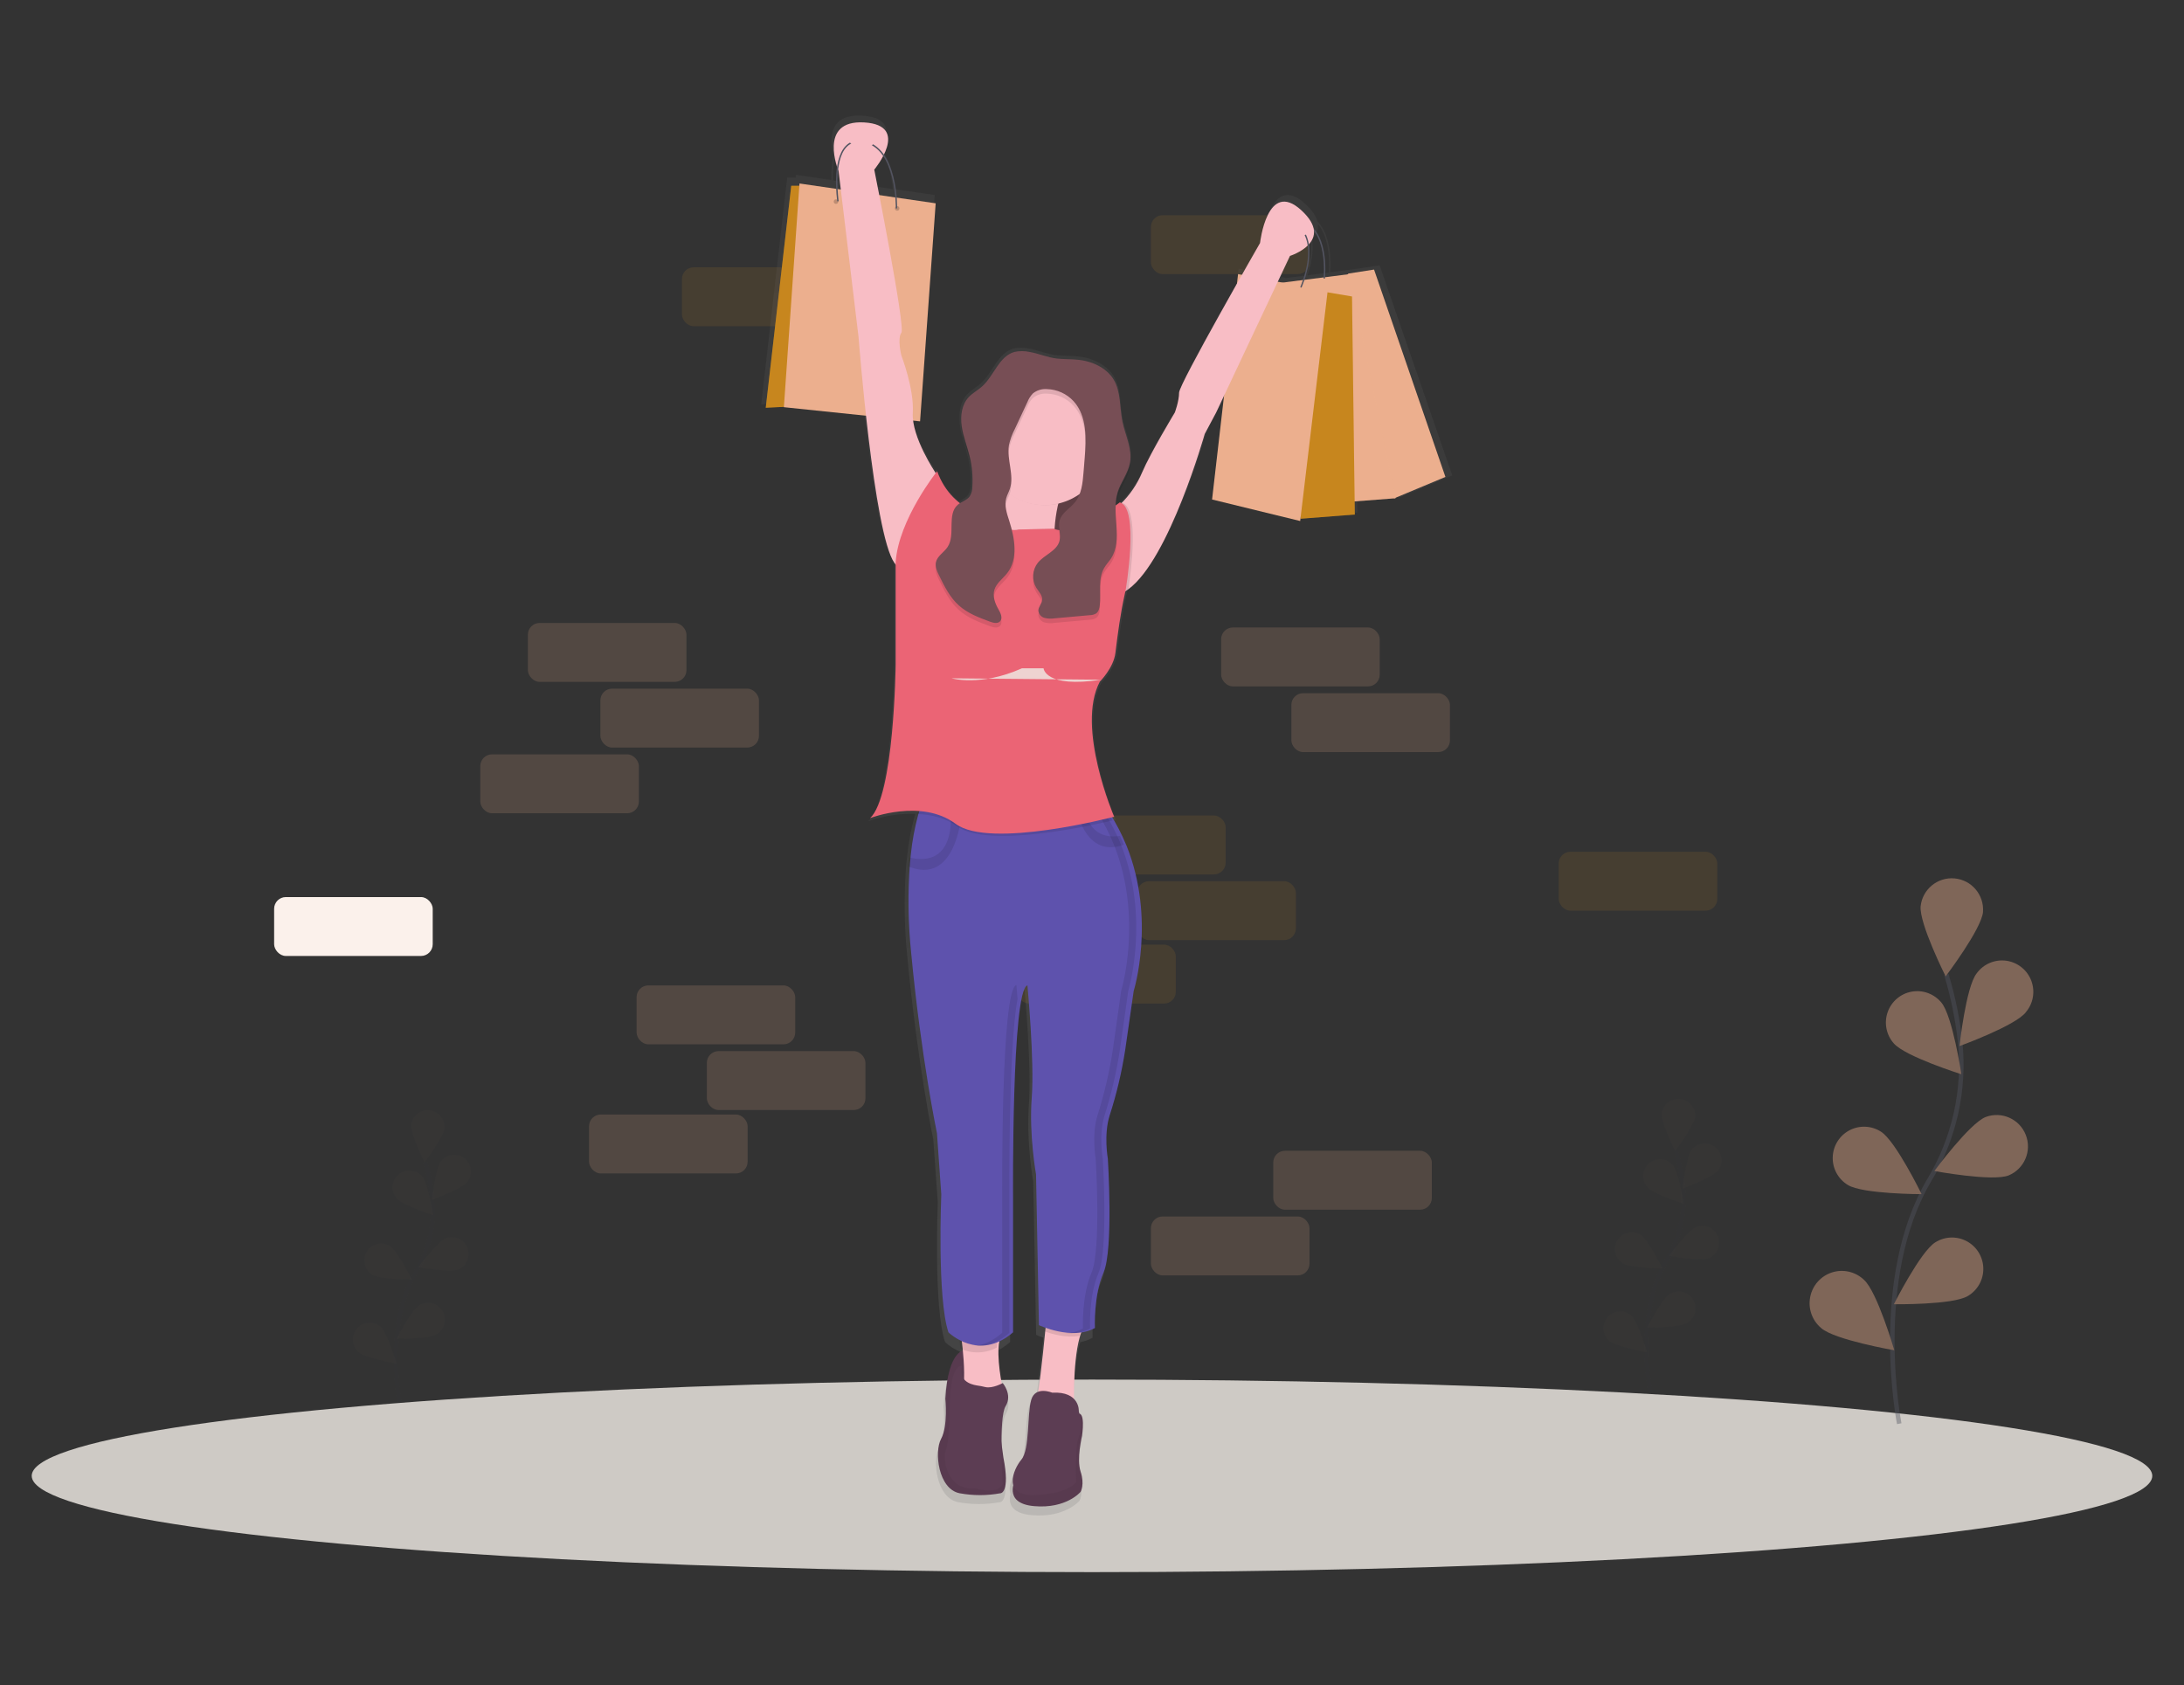 <svg xmlns="http://www.w3.org/2000/svg" xmlns:xlink="http://www.w3.org/1999/xlink" width="964px" height="744px" viewBox="0 0 964 744"><rect x="0" y="0" width="964" height="744" fill="#333333" stroke="none"/><title>abholen</title><desc>Created with Sketch.</desc><defs><linearGradient x1="50%" y1="99.998%" x2="50%" y2="0.011%" id="linearGradient-1"><stop stop-color="#808080" stop-opacity="0.25" offset="0%"></stop><stop stop-color="#808080" stop-opacity="0.12" offset="54%"></stop><stop stop-color="#808080" stop-opacity="0.1" offset="100%"></stop></linearGradient></defs><g id="abholen" stroke="none" stroke-width="1" fill="none" fill-rule="evenodd"><g id="undraw_successful_purchase_uyin" transform="translate(14, 51)"><rect id="Rectangle" fill="#F9A826" opacity="0.1" x="287" y="67" width="70" height="26" rx="5.17"></rect><rect id="Rectangle" fill="#F9A826" opacity="0.1" x="494" y="44" width="70" height="26" rx="5.17"></rect><rect id="Rectangle" fill="#F9A826" opacity="0.1" x="457" y="309" width="70" height="26" rx="5.17"></rect><rect id="Rectangle" fill="#F9A826" opacity="0.1" x="488" y="338" width="70" height="26" rx="5.17"></rect><rect id="Rectangle" fill="#F9A826" opacity="0.1" x="674" y="325" width="70" height="26" rx="5.17"></rect><rect id="Rectangle" fill="#FBF1EB" x="107" y="345" width="70" height="26" rx="5.17"></rect><rect id="Rectangle" fill="#F9A826" opacity="0.1" x="435" y="366" width="70" height="26" rx="5.17"></rect><ellipse id="Oval" fill="#EFEAE4" opacity="0.823" cx="468" cy="600.5" rx="468" ry="42.5"></ellipse><path d="M627,158.84 L594.973,66.11 L583.459,67.852 L573.15,69.168 C573.412,65.683 573.866,53.17 567.471,46.608 C566.851,44.36 565.217,41.807 562.072,38.932 C546.749,24.92 543.56,53.579 543.56,53.579 C543.56,53.579 540.066,59.627 535.252,68.079 L532.727,67.6 L532.011,73.839 C521.353,92.634 507.191,118.069 507.191,120.457 C507.191,124.282 505.278,129.371 505.278,129.371 C505.278,129.371 494.427,147.199 490.592,156.121 C488.36,161.385 485.092,166.15 480.982,170.133 C480.982,170.133 480.056,170.839 478.536,171.876 C478.633,170.189 478.926,168.519 479.41,166.9 C480.808,162.343 484.057,158.439 484.922,153.751 C485.125,152.628 485.201,151.485 485.149,150.344 C485.35,144.846 482.668,139.435 481.55,133.937 C480.248,127.567 480.947,120.552 477.54,115.019 C474.919,110.793 470.272,108.162 465.441,106.95 C461.002,105.844 456.634,106.236 452.161,105.765 C448.055,105.33 444.133,103.517 440.027,102.846 C437.833,102.371 435.563,102.371 433.37,102.846 C426.424,104.755 424.249,113.486 418.885,118.287 C416.954,120.03 414.587,121.232 412.84,123.14 C410.297,125.92 409.415,129.798 409.546,133.597 C409.512,134.87 409.588,136.144 409.773,137.405 C410.437,141.962 412.202,146.275 413.268,150.745 C414.073,154.053 414.51,157.44 414.569,160.844 C414.569,161.611 414.569,162.378 414.499,163.136 C414.531,164.671 414.122,166.183 413.32,167.493 C412.35,168.826 410.752,169.471 409.328,170.325 C404.673,166.64 401.179,161.697 399.263,156.087 C399.263,156.087 399.028,156.383 398.626,156.958 L398.626,156.087 C398.626,156.087 389.889,143.295 388.561,132.847 L391.602,133.161 L398.591,35.089 L380.743,32.475 C380.245,27.412 378.89,20.067 375.3,14.708 C378.296,8.817 379.808,0.844 366.668,0.052 C351.293,-0.881 352.236,11.066 353.87,17.601 C353.129,21.167 352.836,24.811 352.996,28.449 L337.271,26.166 L337.184,27.438 L333.444,27.438 L322,127.488 L331.75,127.001 L367.481,130.713 C370.338,156.618 374.828,188.632 380.157,196.178 C380.335,196.433 380.53,196.675 380.743,196.901 L380.743,242.744 C380.743,242.744 380.105,301.996 369.246,311.52 C375.907,309.156 382.953,308.054 390.02,308.27 C389.898,308.662 389.776,309.081 389.654,309.525 C388.064,315.374 386.957,321.342 386.342,327.371 C386.191,328.701 386.054,330.089 385.932,331.536 C384.932,344.808 385.116,358.143 386.482,371.383 C390.955,418.507 397.979,452.263 397.979,452.263 L399.936,479.659 C399.936,479.659 398.023,526.146 403.125,541.43 C405.048,543.197 407.257,544.626 409.66,545.656 C409.703,546.092 409.756,546.527 409.799,546.989 C409.843,547.451 409.913,548.165 409.974,548.775 C407.685,549.812 403.413,553.925 402.487,570.08 C402.487,570.08 403.763,582.183 400.574,587.908 C397.385,593.633 399.298,610.198 408.873,612.106 C414.993,613.229 421.266,613.229 427.385,612.106 C427.385,612.106 431.858,612.106 428.661,596.186 L428.102,592.108 C428.032,584.222 428.364,575.779 429.936,573.261 C433.125,568.163 428.661,563.074 428.661,563.074 C428.661,563.074 428.346,563.249 427.831,563.484 C427.01,559.084 425.935,551.938 426.32,546.484 C426.32,546.022 426.398,545.612 426.451,545.133 C428.399,544.118 430.215,542.868 431.858,541.412 L431.858,480.931 C431.858,480.931 431.221,387.957 438.245,386.04 C438.245,386.04 441.433,419.787 440.158,436.352 C438.882,452.917 442.071,470.745 442.071,470.745 L443.347,538.249 C443.347,538.249 444.57,538.833 446.544,539.522 L446.413,540.75 C445.635,548.253 444.386,559.58 443.25,566.516 C441.695,567.132 440.538,568.465 440.149,570.089 C438.236,576.459 439.511,592.378 435.676,596.84 C433.413,599.454 430.705,604.778 432.033,608.542 C431.203,611.845 431.57,617.003 441.425,617.857 C456.11,619.129 462.496,611.487 462.496,611.487 C462.496,611.487 464.41,608.307 462.496,602.573 C460.583,596.84 463.134,586.654 463.134,586.654 C463.134,586.654 464.506,578.01 462.261,576.877 C462.068,575.849 461.894,575.195 461.894,575.195 C461.924,573.237 461.202,571.341 459.876,569.897 C459.823,563.231 460.094,550.902 462.444,542.78 C462.584,542.319 462.724,541.909 462.872,541.43 C464.765,541.104 466.59,540.465 468.271,539.539 C468.271,539.539 467.633,524.891 472.106,514.705 C476.579,504.519 474.02,463.756 474.02,463.756 C474.02,463.756 472.106,453.047 474.806,444.369 C477.898,434.75 480.218,424.902 481.742,414.917 L485.508,388.61 C485.508,388.61 495.423,356.587 482.363,323.72 C481.83,322.36 481.244,321.001 480.615,319.642 C479.532,317.28 478.326,314.91 476.981,312.557 C476.771,312.191 476.544,311.817 476.326,311.451 C477.697,311.111 478.475,310.911 478.475,310.911 C478.475,310.911 461.238,270.828 472.089,250.412 C472.089,250.412 478.204,244.312 479.078,237.611 C480.161,228.75 481.34,219.897 483.28,211.183 L483.621,209.649 C483.621,209.649 483.673,209.353 483.76,208.822 C484.005,208.665 484.241,208.499 484.477,208.325 C502.875,194.923 518.74,138.964 518.74,138.964 L523.851,129.379 L526.28,124.256 L521.3,167.589 L560.246,177.174 L585.145,175.265 L585.075,169.924 L604.05,168.451 L627,158.84 Z M380.114,32.492 L373.194,31.482 C371.98,25.251 371.159,21.165 371.159,21.165 C372.609,19.377 373.893,17.46 374.994,15.44 C378.34,20.546 379.624,27.517 380.114,32.458 L380.114,32.492 Z M354.272,19.117 C354.752,20.755 355.189,21.809 355.189,21.809 L356.063,28.998 L353.704,28.658 C353.57,25.455 353.763,22.246 354.28,19.082 L354.272,19.117 Z M572.503,69.316 L563.138,70.519 C564.457,66.65 566.091,60.306 565.139,54.564 C566.996,52.867 567.947,50.399 567.707,47.898 C573.272,54.529 572.748,66.24 572.503,69.29 L572.503,69.316 Z M556.953,59.374 C559.744,58.443 562.332,56.991 564.579,55.096 C565.383,60.733 563.706,66.929 562.43,70.606 L553.694,71.721 L551.283,71.259 L556.953,59.374 Z" id="Shape" fill="url(#linearGradient-1)" fill-rule="nonzero"></path><polygon id="Path" fill="#ECAF8E" points="624 159.53 601.333 169 575 77.096 581.177 69.757 592.498 68"></polygon><polygon id="Path" fill="#ECAF8E" points="581.673 70 542 75.037 562.336 172 602 168.948"></polygon><polygon id="Path" fill="#ECAF8E" opacity="0.07" points="581.673 70 542 75.037 562.336 172 602 168.948"></polygon><path d="M570.796,72 L570.202,71.924 C570.202,71.696 572.678,49.41 559,46.599 L559.116,46 C573.38,48.929 570.846,71.772 570.796,72 Z" id="Path" fill="#535461"></path><rect id="Rectangle" fill="#774E55" x="425" y="139" width="44" height="64"></rect><rect id="Rectangle" fill="#000000" opacity="0.2" x="425" y="139" width="44" height="64"></rect><polygon id="Path" fill="#F9A826" points="584 176.124 560 178 563.695 82.998 571.689 78 582.766 79.876"></polygon><polygon id="Path" fill="#000000" opacity="0.2" points="584 176.124 560 178 563.695 82.998 571.689 78 582.766 79.876"></polygon><polygon id="Path" fill="#ECAF8E" points="572 77.61 532.475 70 521 169.497 559.889 179"></polygon><polygon id="Path" fill="#F9A826" points="340.88 31 335.25 31 324 129 349 127.756"></polygon><polygon id="Path" fill="#000000" opacity="0.2" points="340.88 31 335.25 31 324 129 349 127.756"></polygon><polygon id="Path" fill="#ECAF8E" points="338.887 30 332 128.749 392.113 135 399 38.75"></polygon><path d="M412.001,545.002 C412.001,545.002 404.52,544.373 403.269,566.477 C403.269,566.477 404.52,578.473 401.396,584.161 C398.273,589.849 400.145,606.266 409.507,608.162 C415.497,609.279 421.638,609.279 427.628,608.162 C427.628,608.162 431.994,608.162 428.879,592.374 L422.64,546.269 L412.001,545.002 Z" id="Path" fill="#5C3D53"></path><path d="M412.001,545.002 C412.001,545.002 404.52,544.373 403.269,566.477 C403.269,566.477 404.52,578.473 401.396,584.161 C398.273,589.849 400.145,606.266 409.507,608.162 C415.497,609.279 421.638,609.279 427.628,608.162 C427.628,608.162 431.994,608.162 428.879,592.374 L422.64,546.269 L412.001,545.002 Z" id="Path" fill="#000000" opacity="0.05"></path><path d="M451.497,182.23 C450.948,191.56 452.853,196.971 452.853,196.971 L436.201,201.358 C436.201,201.358 408.657,205.122 419.549,194.421 C423.315,190.736 425.167,184.415 425.974,177.738 C426.478,173.178 426.635,168.587 426.443,164.003 C426.296,159.709 425.917,155.426 425.309,151.17 C425.309,151.17 465.668,137.383 456.7,159.945 C455.066,164.026 453.776,168.231 452.844,172.518 C452.151,175.719 451.701,178.965 451.497,182.23 Z" id="Path" fill="#F8BDC5"></path><path d="M456.727,158.891 C455.128,162.955 453.866,167.143 452.953,171.412 C443.433,173.426 433.561,170.186 427.11,162.933 C426.966,158.656 426.595,154.39 426,150.153 C426,150.153 465.506,136.423 456.727,158.891 Z" id="Path" fill="#000000" opacity="0.1"></path><circle id="Oval" fill="#F8BDC5" cx="447" cy="145" r="27"></circle><path d="M399,157.793 L399,166.005 L385.136,202 L381.352,198.208 C381.143,197.984 380.951,197.744 380.776,197.492 C371.621,184.457 364.959,97.798 364.959,97.798 L356.144,24.524 C356.144,24.524 346.692,1.808 367.479,3.049 C388.266,4.29 371.891,23.886 371.891,23.886 C371.891,23.886 385.755,93.351 383.863,95.876 C381.971,98.401 383.863,105.984 383.863,105.984 C383.863,105.984 389.539,120.513 388.903,131.242 C388.266,141.97 399,157.793 399,157.793 Z" id="Path" fill="#F8BDC5"></path><path d="M555.375,61.968 L522.771,131.146 L517.757,140.56 C517.757,140.56 502.145,195.826 484.112,209.06 C483.076,209.836 481.952,210.487 480.764,211 L477,180.809 L480.469,172.039 L480.73,171.369 C484.752,167.433 487.949,162.729 490.132,157.535 C493.896,148.73 504.556,131.12 504.556,131.12 C504.556,131.12 506.438,126.091 506.438,122.315 C506.438,118.539 542.173,56.278 542.173,56.278 C542.173,56.278 545.304,27.975 560.388,41.809 C575.471,55.642 555.375,61.968 555.375,61.968 Z" id="Path" fill="#F8BDC5"></path><path d="M429,563.991 C429,563.991 408.169,572.589 410.619,564.603 C412.11,559.76 411.559,550.61 410.898,544.213 C410.475,540.041 410,537 410,537 L427.797,538.844 C427.175,540.4 426.828,542.053 426.771,543.729 C426.186,551.876 429,563.991 429,563.991 Z" id="Path" fill="#F8BDC5"></path><path d="M462.495,539.597 C459.308,551.184 460.141,571.364 460.141,571.364 C460.141,571.364 441.3,573.908 443.124,568.819 C444.394,565.298 446.252,547.847 447.261,537.59 C447.706,533.108 447.984,530 447.984,530 L465,533.821 C463.841,535.574 462.993,537.53 462.495,539.597 Z" id="Path" fill="#F8BDC5"></path><path d="M409,537 L427,538.885 C426.371,540.475 426.02,542.165 425.963,543.878 C420.977,546.522 415.07,546.704 409.934,544.373 C409.48,540.1 409,537 409,537 Z" id="Path" fill="#000000" opacity="0.1"></path><path d="M465,532.858 C463.818,534.632 462.952,536.615 462.442,538.711 C456.618,539.691 450.505,537.971 447,536.679 C447.452,532.145 447.733,529 447.733,529 L465,532.858 Z" id="Path" fill="#000000" opacity="0.1"></path><path d="M486.405,386.463 L482.67,412.394 C481.155,422.237 478.851,431.944 475.779,441.425 C473.096,449.979 474.999,460.53 474.999,460.53 C474.999,460.53 477.532,500.703 473.096,510.75 C468.66,520.798 469.291,535.231 469.291,535.231 C459.147,540.884 444.575,533.971 444.575,533.971 L443.304,467.434 C443.304,467.434 440.139,449.857 441.401,433.566 C442.664,417.274 439.499,383.979 439.499,383.979 C432.485,385.864 433.16,477.507 433.16,477.507 L433.16,537.141 C417.948,550.324 404.639,537.141 404.639,537.141 C399.572,522.074 401.474,476.248 401.474,476.248 L399.572,449.258 C399.572,449.258 392.558,415.989 388.174,369.538 C386.818,356.487 386.636,343.342 387.63,330.259 C387.753,328.835 387.887,327.466 388.034,326.152 C388.641,320.211 389.738,314.33 391.313,308.567 C391.815,306.666 392.46,304.806 393.241,303 L461.339,306.135 L465.354,306.317 L474.999,306.76 C476.051,308.332 477.041,309.93 477.962,311.528 C479.295,313.846 480.496,316.182 481.566,318.475 C482.179,319.812 482.758,321.158 483.319,322.496 C496.269,354.879 486.405,386.463 486.405,386.463 Z" id="Path" fill="#5E52AD"></path><path d="M410,311.008 C410,311.008 407.143,339.825 387,331.485 C387.118,330.095 387.246,328.759 387.387,327.476 C392.126,328.773 405.244,330.561 405.739,311 L410,311.008 Z" id="Path" fill="#000000" opacity="0.1"></path><path d="M482,321.905 C468.056,326.904 462.798,313.594 461,306 L464.847,306.177 C466.939,318.121 475.288,318.82 480.37,317.977 C480.942,319.309 481.488,320.616 482,321.905 Z" id="Path" fill="#000000" opacity="0.1"></path><path d="M417.199,560.591 C413.98,560.08 409.061,558.291 410.604,552.043 C410.604,552.043 404.647,549.963 405.275,574.805 C405.275,574.805 404.647,586.905 403.382,589.46 C402.118,592.016 403.382,607.297 416.623,606.019 C416.623,606.019 426.078,609.2 428.599,604.106 C428.599,604.106 426.706,574.805 429.863,569.738 C433.021,564.671 428.599,559.542 428.599,559.542 C428.599,559.542 424.133,562.045 420.923,561.305 C419.702,560.961 418.446,560.793 417.199,560.591 Z" id="Path" fill="#5C3D53"></path><path d="M434.347,601.836 C434.347,601.836 428.12,612.598 442.442,613.859 C456.764,615.12 462.982,607.528 462.982,607.528 C462.982,607.528 464.85,604.366 462.982,598.666 C461.113,592.965 463.602,582.842 463.602,582.842 C463.602,582.842 465.47,570.819 461.113,573.35 C456.755,575.881 434.347,601.836 434.347,601.836 Z" id="Path" fill="#5C3D53"></path><path d="M434.347,601.836 C434.347,601.836 428.12,612.598 442.442,613.859 C456.764,615.12 462.982,607.528 462.982,607.528 C462.982,607.528 464.85,604.366 462.982,598.666 C461.113,592.965 463.602,582.842 463.602,582.842 C463.602,582.842 465.47,570.819 461.113,573.35 C456.755,575.881 434.347,601.836 434.347,601.836 Z" id="Path" fill="#000000" opacity="0.05"></path><path d="M450.424,563.784 C450.424,563.784 443.029,560.649 441.178,566.919 C439.327,573.189 440.564,588.89 436.862,593.284 C433.16,597.678 428.23,609.602 443.029,608.976 C457.827,608.351 460.941,603.323 460.941,603.323 C460.941,603.323 460.327,587.631 462.177,583.236 C464.028,578.842 462.177,571.947 462.177,571.947 C462.177,571.947 462.749,563.115 450.424,563.784 Z" id="Path" fill="#5C3D53"></path><circle id="Oval" fill="#000000" opacity="0.2" cx="355" cy="38" r="1"></circle><circle id="Oval" fill="#000000" opacity="0.2" cx="382" cy="41" r="1"></circle><path d="M381.997,41 L381.384,41 C381.384,40.731 381.819,14.226 366.904,11.784 C363.966,11.306 361.564,11.984 359.767,13.8 C353.608,20.033 356.155,37.636 356.181,37.81 L355.576,37.905 C355.465,37.166 352.961,19.807 359.341,13.357 C361.283,11.384 363.872,10.645 367.007,11.158 C382.44,13.679 382.006,40.731 381.997,41 Z" id="Path" fill="#535461"></path><path d="M560.465,76 L559.918,75.733 C560.011,75.527 569.38,54.775 557,47.542 L557.303,47 C570.162,54.517 560.566,75.785 560.465,76 Z" id="Path" fill="#535461"></path><path d="M453,197.025 L436.28,201.365 C436.28,201.365 408.623,205.088 419.559,194.503 C423.341,190.858 425.201,184.605 426.011,178 C430.38,184.605 435.639,182.726 435.639,182.726 L451.585,182.426 L451.647,182.426 C451.087,191.707 453,197.025 453,197.025 Z" id="Path" fill="#000000" opacity="0.1"></path><path d="M484.066,209.042 C483.037,209.825 481.92,210.483 480.74,211 L477,180.528 L480.447,171.676 L481.309,171 C489.09,173.257 485.075,202.447 484.066,209.042 Z" id="Path" fill="#000000" opacity="0.1"></path><path d="M400,157 L400,165.174 L386.306,201 L382.568,197.226 C382.362,197.003 382.172,196.764 382,196.513 C383.619,177.835 400,157 400,157 Z" id="Path" fill="#000000" opacity="0.1"></path><path d="M477,311.192 C468.202,313.302 422.269,323.646 408.64,313.853 C403.262,309.99 396.927,308.572 391,308.347 C391.499,306.522 392.139,304.734 392.915,303 L460.508,306.011 L464.494,306.187 L474.067,306.612 C475.112,308.13 476.086,309.657 477,311.192 Z" id="Path" fill="#000000" opacity="0.1"></path><path d="M358,8 C358,8 367.598,23.75 374,8" id="Path" fill="#F8BDC5"></path><path d="M552.43,42 C552.43,42 548.567,60.252 564,51.736" id="Path" fill="#F8BDC5"></path><g id="Group" opacity="0.1" transform="translate(392, 302)" fill="#000000"><path d="M43.148,88.043 C42.845,84.213 42.621,81.819 42.621,81.819 C35.702,83.708 36.368,175.572 36.368,175.572 L36.368,235.349 C31.974,239.214 27.719,240.816 23.957,241.156 C28.471,241.556 33.851,240.285 39.524,235.349 L39.524,175.572 C39.524,175.572 39.04,109.004 43.148,88.043 Z" id="Path"></path><path d="M88.934,20.213 C88.406,18.873 87.844,17.523 87.204,16.183 C86.149,13.85 84.964,11.508 83.65,9.219 C82.785,7.617 81.764,6.024 80.726,4.44 L71.213,3.996 L67.252,3.813 L0.078,0.67 L0.017,0.81 L64.13,3.813 L68.091,3.996 L77.604,4.44 C78.642,6.015 79.619,7.617 80.528,9.219 C81.842,11.543 83.027,13.885 84.082,16.183 C84.688,17.523 85.258,18.873 85.812,20.213 C98.595,52.683 88.891,84.326 88.891,84.326 L85.206,110.319 C83.712,120.186 81.439,129.917 78.409,139.42 C75.762,147.994 77.639,158.571 77.639,158.571 C77.639,158.571 80.138,198.84 75.762,208.912 C71.386,218.984 72.009,233.452 72.009,233.452 C69.594,234.764 66.915,235.508 64.173,235.628 C67.957,235.971 71.76,235.216 75.131,233.452 C75.131,233.452 74.508,218.975 78.884,208.912 C83.261,198.849 80.761,158.571 80.761,158.571 C80.761,158.571 78.884,147.986 81.531,139.42 C84.561,129.917 86.834,120.186 88.329,110.319 L92.013,84.326 C92.013,84.326 101.717,52.665 88.934,20.213 Z" id="Path"></path></g><path d="M451.174,182.39 C459.894,186.481 480.298,170.768 480.298,170.768 C489.123,173.278 482.818,209.699 482.818,209.699 L482.478,211.211 C480.56,219.802 479.4,228.531 478.327,237.27 C477.516,243.863 471.474,249.891 471.474,249.891 C460.757,269.982 477.778,309.539 477.778,309.539 C477.778,309.539 422.939,323.984 407.818,312.675 C392.698,301.365 370,310.165 370,310.165 C380.717,300.749 381.336,242.351 381.336,242.351 L381.336,197.183 C382.6,178.342 399.648,157 399.648,157 C406.624,176.466 426.008,177.751 426.008,177.751 C430.307,184.7 435.6,182.746 435.6,182.746 L451.174,182.39 Z" id="Path" fill="#EB6475"></path><path d="M440.362,106.352 C438.198,105.883 435.959,105.883 433.796,106.352 C426.942,108.238 424.788,116.852 419.496,121.581 C417.595,123.32 415.249,124.485 413.523,126.371 C410.453,129.726 409.834,134.699 410.488,139.193 C411.142,143.687 412.886,147.947 413.976,152.354 C415.052,156.765 415.461,161.313 415.188,165.845 C415.212,167.349 414.807,168.83 414.02,170.113 C412.755,171.852 410.427,172.399 408.788,173.79 C403.783,178.084 407.916,186.995 404.245,192.48 C402.667,194.853 399.711,196.417 399.109,199.199 C398.682,201.172 399.589,203.163 400.478,204.98 C402.815,209.761 405.239,214.672 409.198,218.236 C413.156,221.8 418.048,223.591 422.914,225.408 C424.387,225.956 426.236,226.434 427.361,225.347 C428.747,223.991 427.701,221.696 426.742,220.018 C425.224,217.411 424.038,214.264 424.928,211.326 C425.817,208.387 428.669,206.44 430.587,203.989 C435.531,197.643 433.909,188.533 431.459,180.883 C430.421,177.658 429.253,174.225 430.133,170.948 C430.508,169.539 431.25,168.262 431.72,166.879 C433.813,160.725 430.299,153.971 431.328,147.555 C431.863,145.05 432.743,142.631 433.944,140.366 L439.481,128.501 C440.038,127.073 440.87,125.767 441.931,124.659 C443.652,123.279 445.833,122.602 448.035,122.763 C452.571,122.865 456.867,124.816 459.92,128.162 C465.849,134.733 465.474,144.678 464.759,153.44 L464.245,159.769 C463.87,164.324 463.373,169.183 460.495,172.73 C458.254,175.477 454.636,177.346 453.711,180.77 C452.909,183.717 454.418,186.916 453.624,189.863 C452.438,194.27 446.98,195.861 444.094,199.425 C441.609,202.595 441.326,206.958 443.379,210.422 C444.477,212.16 446.23,213.899 445.995,215.942 C445.794,217.584 444.312,218.914 444.32,220.566 C444.466,222.079 445.529,223.347 446.997,223.756 C448.441,224.129 449.946,224.2 451.418,223.965 L467.052,222.557 C468.031,222.553 468.992,222.289 469.834,221.792 C470.924,221.009 471.281,219.566 471.43,218.236 C472.058,212.69 470.558,206.632 473.339,201.781 C474.211,200.225 475.493,198.93 476.461,197.435 C481.797,189.089 476.417,177.771 479.321,168.305 C480.699,163.811 483.908,159.951 484.762,155.335 C485.896,149.181 482.678,143.165 481.431,137.081 C480.149,130.796 480.838,123.876 477.472,118.408 C474.9,114.236 470.296,111.637 465.535,110.446 C461.175,109.351 456.816,109.742 452.456,109.272 C448.288,108.794 444.416,107.003 440.362,106.352 Z" id="Path" fill="#000000" opacity="0.1"></path><path d="M440.362,104.352 C438.198,103.883 435.959,103.883 433.796,104.352 C426.942,106.238 424.788,114.852 419.496,119.581 C417.595,121.32 415.249,122.485 413.523,124.371 C410.453,127.726 409.834,132.699 410.488,137.193 C411.142,141.687 412.886,145.947 413.976,150.354 C415.052,154.765 415.461,159.313 415.188,163.845 C415.212,165.349 414.807,166.83 414.02,168.113 C412.755,169.852 410.427,170.399 408.788,171.79 C403.783,176.084 407.916,184.995 404.245,190.48 C402.667,192.853 399.711,194.417 399.109,197.199 C398.682,199.172 399.589,201.163 400.478,202.98 C402.815,207.761 405.239,212.672 409.198,216.236 C413.156,219.8 418.048,221.591 422.914,223.408 C424.387,223.956 426.236,224.434 427.361,223.347 C428.747,221.991 427.701,219.696 426.742,218.018 C425.224,215.411 424.038,212.264 424.928,209.326 C425.817,206.387 428.669,204.44 430.587,201.989 C435.531,195.643 433.909,186.533 431.459,178.883 C430.421,175.658 429.253,172.225 430.133,168.948 C430.508,167.539 431.25,166.262 431.72,164.879 C433.813,158.725 430.299,151.971 431.328,145.555 C431.863,143.05 432.743,140.631 433.944,138.366 L439.481,126.501 C440.038,125.073 440.87,123.767 441.931,122.659 C443.652,121.279 445.833,120.602 448.035,120.763 C452.571,120.865 456.867,122.816 459.92,126.162 C465.849,132.733 465.474,142.678 464.759,151.44 L464.245,157.769 C463.87,162.324 463.373,167.183 460.495,170.73 C458.254,173.477 454.636,175.346 453.711,178.77 C452.909,181.717 454.418,184.916 453.624,187.863 C452.438,192.27 446.98,193.861 444.094,197.425 C441.609,200.595 441.326,204.958 443.379,208.422 C444.477,210.16 446.23,211.899 445.995,213.942 C445.794,215.584 444.312,216.914 444.32,218.566 C444.466,220.079 445.529,221.347 446.997,221.756 C448.441,222.129 449.946,222.2 451.418,221.965 L467.052,220.557 C468.031,220.553 468.992,220.289 469.834,219.792 C470.924,219.009 471.281,217.566 471.43,216.236 C472.058,210.69 470.558,204.632 473.339,199.781 C474.211,198.225 475.493,196.93 476.461,195.435 C481.797,187.089 476.417,175.771 479.321,166.305 C480.699,161.811 483.908,157.951 484.762,153.335 C485.896,147.181 482.678,141.165 481.431,135.081 C480.149,128.796 480.838,121.876 477.472,116.408 C474.9,112.236 470.296,109.637 465.535,108.446 C461.175,107.351 456.816,107.742 452.456,107.272 C448.288,106.803 444.416,105.012 440.362,104.352 Z" id="Path" fill="#774E55"></path><path d="M406,248.424 C406,248.424 418.698,252.219 437.103,244 L446.613,244 C446.613,244 447.246,252.849 472,249.054" id="Path" fill="#EFEAE4" opacity="0.823"></path><rect id="Rectangle" fill="#ECAF8E" opacity="0.172" x="219" y="224" width="70" height="26" rx="5.17"></rect><rect id="Rectangle" fill="#ECAF8E" opacity="0.172" x="251" y="253" width="70" height="26" rx="5.17"></rect><rect id="Rectangle" fill="#ECAF8E" opacity="0.172" x="525" y="226" width="70" height="26" rx="5.17"></rect><rect id="Rectangle" fill="#ECAF8E" opacity="0.172" x="556" y="255" width="70" height="26" rx="5.17"></rect><rect id="Rectangle" fill="#ECAF8E" opacity="0.172" x="198" y="282" width="70" height="26" rx="5.17"></rect><rect id="Rectangle" fill="#ECAF8E" opacity="0.172" x="267" y="384" width="70" height="26" rx="5.17"></rect><rect id="Rectangle" fill="#ECAF8E" opacity="0.172" x="298" y="413" width="70" height="26" rx="5.17"></rect><rect id="Rectangle" fill="#ECAF8E" opacity="0.172" x="246" y="441" width="70" height="26" rx="5.17"></rect><rect id="Rectangle" fill="#ECAF8E" opacity="0.172" x="548" y="457" width="70" height="26" rx="5.17"></rect><rect id="Rectangle" fill="#ECAF8E" opacity="0.172" x="494" y="486" width="70" height="26" rx="5.17"></rect><g id="Group" opacity="0.413" transform="translate(784, 336)"><path d="M40.305,241.469 C40.305,241.469 27.73,177.609 53.626,133.84 C64.603,115.552 69.366,94.189 67.2,72.957 C66.083,62.885 64.048,52.937 61.121,43.238" id="Path" stroke="#535461" stroke-width="2"></path><path d="M77.291,15.556 C76.596,23.173 60.791,44.004 60.791,44.004 C60.791,44.004 49.05,20.64 49.753,13.014 C50.595,5.518 57.262,0.074 64.755,0.764 C72.249,1.453 77.816,8.023 77.282,15.547 L77.291,15.556 Z" id="Path" fill="#ECAF8E"></path><path d="M96.179,59.865 C91.463,65.88 66.913,74.768 66.913,74.768 C66.913,74.768 69.727,48.757 74.442,42.742 C77.41,38.607 82.401,36.437 87.44,37.091 C92.479,37.744 96.754,41.116 98.574,45.872 C100.393,50.628 99.464,56.001 96.153,59.865 L96.179,59.865 Z" id="Path" fill="#ECAF8E"></path><path d="M88.572,131.881 C81.468,134.684 55.806,129.931 55.806,129.931 C55.806,129.931 71.333,108.9 78.437,106.097 C85.505,103.434 93.397,106.948 96.164,113.989 C98.932,121.031 95.552,128.996 88.572,131.881 Z" id="Path" fill="#ECAF8E"></path><path d="M70.569,185.113 C64.039,189.082 37.943,188.743 37.943,188.743 C37.943,188.743 49.701,165.387 56.232,161.417 C60.458,158.751 65.79,158.577 70.181,160.961 C74.572,163.345 77.339,167.918 77.419,172.923 C77.5,177.928 74.881,182.588 70.569,185.113 Z" id="Path" fill="#ECAF8E"></path><path d="M37.873,73.558 C42.841,79.373 67.738,87.207 67.738,87.207 C67.738,87.207 63.83,61.336 58.872,55.529 C55.682,51.687 50.676,49.863 45.77,50.757 C40.864,51.652 36.818,55.125 35.183,59.847 C33.547,64.569 34.575,69.808 37.873,73.558 Z" id="Path" fill="#ECAF8E"></path><path d="M17.604,136.077 C24.074,140.134 50.179,140.142 50.179,140.142 C50.179,140.142 38.733,116.639 32.254,112.574 C28.064,109.869 22.745,109.634 18.334,111.96 C13.923,114.285 11.102,118.811 10.95,123.805 C10.799,128.799 13.342,133.488 17.604,136.077 Z" id="Path" fill="#ECAF8E"></path><path d="M5.847,199.248 C11.701,204.49 38.13,209.06 38.13,209.06 C38.13,209.06 30.608,183.208 24.746,177.966 C20.991,174.37 15.583,173.116 10.639,174.695 C5.694,176.273 2,180.433 1.002,185.546 C0.005,190.659 1.862,195.912 5.847,199.248 Z" id="Path" fill="#ECAF8E"></path></g><g id="Group" opacity="0.1" transform="translate(693, 434)"><path d="M21.4,129.381 C21.4,129.381 14.649,95.013 28.55,71.456 C34.448,61.613 37.005,50.114 35.84,38.686 C35.246,33.267 34.158,27.913 32.591,22.693" id="Path" stroke="#535461" stroke-width="2" opacity="0.172"></path><path d="M41.27,7.791 C40.897,11.892 32.408,23.103 32.408,23.103 C32.408,23.103 26.1,10.531 26.474,6.43 C27.06,2.522 30.579,-0.25 34.499,0.111 C38.418,0.473 41.377,3.841 41.244,7.791 L41.27,7.791 Z" id="Path" fill="#ECAF8E" opacity="0.172"></path><path d="M51.41,31.636 C48.873,34.873 35.684,39.654 35.684,39.654 C35.684,39.654 37.196,25.695 39.733,22.423 C42.307,19.328 46.865,18.848 50.023,21.34 C53.181,23.831 53.795,28.392 51.41,31.636 Z" id="Path" fill="#ECAF8E" opacity="0.172"></path><path d="M47.326,70.409 C43.512,71.919 29.723,69.362 29.723,69.362 C29.723,69.362 38.064,58.02 41.887,56.537 C45.664,55.177 49.834,57.074 51.305,60.822 C52.777,64.57 51.02,68.815 47.335,70.409 L47.326,70.409 Z" id="Path" fill="#ECAF8E" opacity="0.172"></path><path d="M37.656,99.027 C34.181,101.164 20.131,100.981 20.131,100.981 C20.131,100.981 26.448,88.409 29.958,86.271 C32.23,84.813 35.11,84.706 37.483,85.99 C39.857,87.275 41.351,89.75 41.386,92.458 C41.422,95.165 39.995,97.679 37.656,99.027 Z" id="Path" fill="#ECAF8E" opacity="0.172"></path><path d="M20.088,39.017 C22.755,42.15 36.136,46.364 36.136,46.364 C36.136,46.364 34.042,32.404 31.374,29.315 C28.706,26.183 24.015,25.816 20.896,28.495 C17.777,31.174 17.411,35.885 20.079,39.017 L20.088,39.017 Z" id="Path" fill="#ECAF8E" opacity="0.172"></path><path d="M9.201,72.652 C12.677,74.833 26.7,74.842 26.7,74.842 C26.7,74.842 20.548,62.191 17.073,60.009 C13.599,57.907 9.088,58.992 6.939,62.446 C4.79,65.9 5.797,70.447 9.201,72.66 L9.201,72.652 Z" id="Path" fill="#ECAF8E" opacity="0.172"></path><path d="M3.093,106.801 C6.151,109.54 19.975,111.931 19.975,111.931 C19.975,111.931 16.048,98.416 13.024,95.677 C9.953,93.021 5.33,93.327 2.632,96.364 C-0.065,99.401 0.159,104.049 3.137,106.809 L3.093,106.801 Z" id="Path" fill="#ECAF8E" opacity="0.172"></path></g><g id="Group" opacity="0.1" transform="translate(141, 439)"><path d="M21.4,129.381 C21.4,129.381 14.649,95.013 28.55,71.456 C34.448,61.613 37.005,50.114 35.84,38.686 C35.246,33.267 34.158,27.913 32.591,22.693" id="Path" stroke="#535461" stroke-width="2" opacity="0.172"></path><path d="M41.27,7.791 C40.897,11.892 32.408,23.103 32.408,23.103 C32.408,23.103 26.1,10.531 26.474,6.43 C27.06,2.522 30.579,-0.25 34.499,0.111 C38.418,0.473 41.377,3.841 41.244,7.791 L41.27,7.791 Z" id="Path" fill="#ECAF8E" opacity="0.172"></path><path d="M51.41,31.636 C48.873,34.873 35.684,39.654 35.684,39.654 C35.684,39.654 37.196,25.695 39.733,22.423 C42.307,19.328 46.865,18.848 50.023,21.34 C53.181,23.831 53.795,28.392 51.41,31.636 Z" id="Path" fill="#ECAF8E" opacity="0.172"></path><path d="M47.326,70.409 C43.512,71.919 29.723,69.362 29.723,69.362 C29.723,69.362 38.064,58.02 41.887,56.537 C45.664,55.177 49.834,57.074 51.305,60.822 C52.777,64.57 51.02,68.815 47.335,70.409 L47.326,70.409 Z" id="Path" fill="#ECAF8E" opacity="0.172"></path><path d="M37.656,99.027 C34.181,101.164 20.131,100.981 20.131,100.981 C20.131,100.981 26.448,88.409 29.958,86.271 C32.23,84.813 35.11,84.706 37.483,85.99 C39.857,87.275 41.351,89.75 41.386,92.458 C41.422,95.165 39.995,97.679 37.656,99.027 Z" id="Path" fill="#ECAF8E" opacity="0.172"></path><path d="M20.088,39.017 C22.755,42.15 36.136,46.364 36.136,46.364 C36.136,46.364 34.042,32.404 31.374,29.315 C28.706,26.183 24.015,25.816 20.896,28.495 C17.777,31.174 17.411,35.885 20.079,39.017 L20.088,39.017 Z" id="Path" fill="#ECAF8E" opacity="0.172"></path><path d="M9.201,72.652 C12.677,74.833 26.7,74.842 26.7,74.842 C26.7,74.842 20.548,62.191 17.073,60.009 C13.599,57.907 9.088,58.992 6.939,62.446 C4.79,65.9 5.797,70.447 9.201,72.66 L9.201,72.652 Z" id="Path" fill="#ECAF8E" opacity="0.172"></path><path d="M3.093,106.801 C6.151,109.54 19.975,111.931 19.975,111.931 C19.975,111.931 16.048,98.416 13.024,95.677 C9.953,93.021 5.33,93.327 2.632,96.364 C-0.065,99.401 0.159,104.049 3.137,106.809 L3.093,106.801 Z" id="Path" fill="#ECAF8E" opacity="0.172"></path></g></g></g></svg>